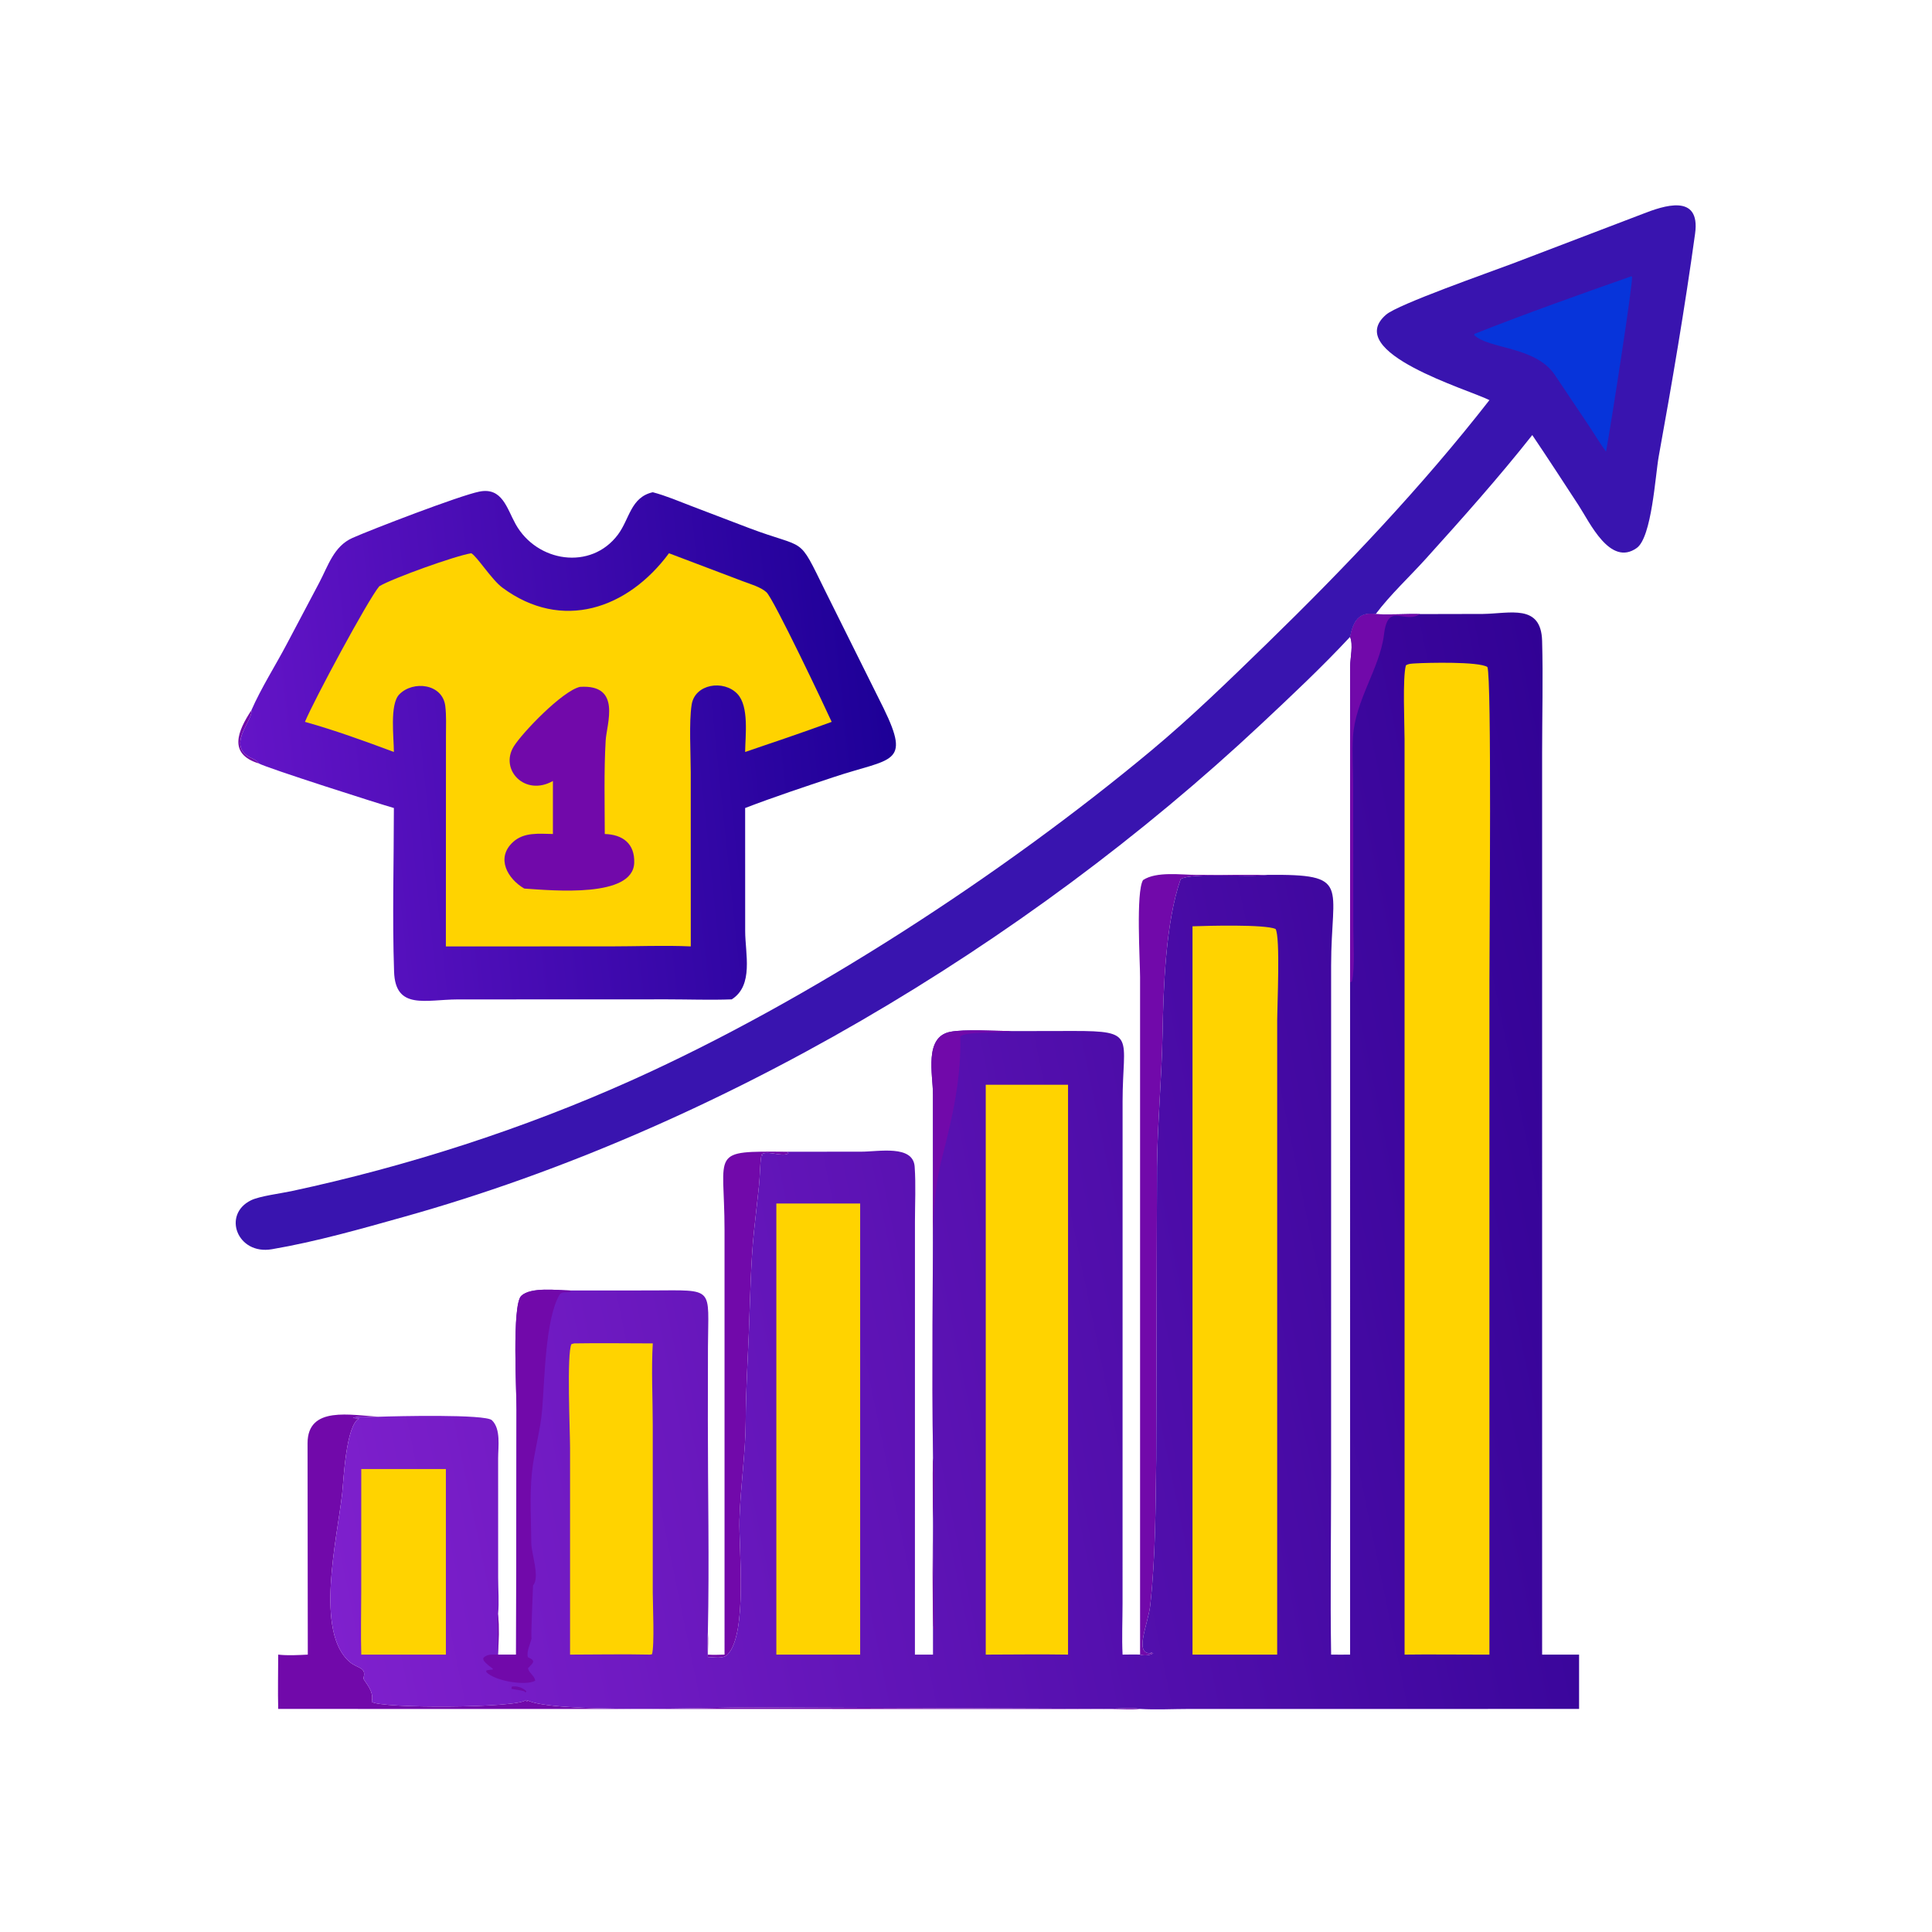 <svg xmlns="http://www.w3.org/2000/svg" width="1024" height="1024"><path fill="#7109AA" d="M137.166 404.64c-16.305-4.994-11.256-17.022-3.939-28.164.813 5.388-11.646 16.786-2.572 23.862 1.93 1.506 5.329 2.148 6.51 4.302zm246.856 472.34l-.006-225.196c0-41.948-8.46-41.66 33.148-41.34l.77.86c-3.542 2.116-10.43-1.644-14.228.408l.57.948-.72-.572c-.858 5.434-.702 11.03-1.29 16.512l-2.62 23.826c-1.77 16.778-2.076 37.406-2.764 54.372-.626 15.512-1.602 31.066-1.64 46.55-.042 15.992-2.836 35.284-3.316 52.122-.422 14.854 4.404 60.26-6.268 71.45-2.39 2.506-7.372 1.386-10.478 1.324-.092-4.256-.416-8.648 0-12.888.316 3.806.036 7.8 0 11.624 2.946.212 5.894.08 8.842 0z"/><path fill="#7109AA" d="M163.137 876.98l-.126-112.074c.06-20.028 23.006-14.718 38.037-14.012-4.575.616-9.525-.808-13.952.572 1.147.322 2.147.306 3.329.312-7.1 3.386-8.28 32.596-9.067 39.758-2.645 24.06-14.772 73.85 4.25 89.542 4.038 3.332 8.88 2.554 6.975 8.49.775 2.072 5.902 6.69 4.429 12.41 4.412 3.676 77.736 3.388 81.74-.934l.642.974.026-.854c13.48 7.032 98.86 3.83 116.236 3.806l191.716.762c5.398-.018 11.606-.826 16.89.042-4.742.466-9.9.06-14.682.048l-442.13-.048c-.232-9.58-.014-19.21 0-28.794 5.192.596 10.482.25 15.687 0zm441.125 0V517.9c-.002-8.534-2.258-45.178 1.572-51.444 7.114-4.734 20.294-2.75 28.338-2.762l37.594.01c-10.124 1.428-39.892-1.394-46.006 2.252-8.06 23.238-9.114 57.636-9.596 82.16-.462 23.594-2.65 46.884-2.932 70.104l-.406 155.062c-.408 26.336-.286 50.706-3.146 77.342-1.126 10.466-9.03 26.408.594 25.628l-.5-.566 1.47.63c-1.918 1.08-4.89 1.368-6.982.664z"/><path fill="#3914AF" d="M789.42 212.07c-10.834-5.552-78.156-25.248-54.726-45.327 6.41-5.494 54.32-22.255 66.876-27l69.16-26.397c10.712-4.176 30.692-11.216 27.702 10.476-5.348 38.81-12.31 79.742-19.294 118.188-1.78 9.792-3.632 42.766-11.646 48.446-14.092 9.99-24.888-13.556-30.752-22.538-8.14-12.474-16.27-24.99-24.606-37.332-17.73 22.458-37.17 44.236-56.32 65.46-8.798 9.752-18.786 18.954-26.682 29.43-9.142-1.328-11.854 3.998-13.554 12.062-15.018 16.136-31.27 31.38-47.352 46.446-125.01 117.106-288.562 214.57-453.79 260.868-23.123 6.48-46.664 13.222-70.349 17.266-18.384 3.14-26.44-18.448-11.012-25.96 4.564-2.222 15.831-3.634 21.43-4.836 61.451-13.184 122.895-32.972 180.161-58.686 93.836-42.136 196.64-109.114 275.478-174.798 21.334-17.776 41.37-37.298 61.254-56.642 41.54-40.414 82.324-83.328 118.022-129.126z"/><path fill="#0734DA" d="M864.46 146.504l.526.073c.904 1.348-11.426 80.579-13.758 92.825-3.244-4.458-6.1-9.294-9.174-13.884l-18.278-27.26c-10.47-14.82-34.926-13.201-42.482-20.734l.224-.556c26.24-10.418 55.992-20.998 82.942-30.464z"/><defs><linearGradient id="a" gradientUnits="userSpaceOnUse" x1="236.573" y1="189.287" x2="64.919" y2="207.272"><stop offset="0" stop-color="#1D0097"/><stop offset="1" stop-color="#6414C7"/></linearGradient></defs><path fill="url(#a)" transform="scale(2)" d="M66.614 188.238c2.645-6.02 6.339-11.775 9.408-17.6l8.517-16.106c2.428-4.574 3.895-9.759 8.864-11.974 4.82-2.149 28.393-11.235 33.636-12.279 6.073-1.209 7.282 4.456 9.61 8.631 5.626 10.087 19.952 12.336 27.109 2.771 3.1-4.142 3.368-9.906 9.235-11.233 3.528.931 6.946 2.4 10.352 3.704l15.173 5.789c15.48 5.85 12.776 1.647 20.102 16.518l15.551 31.252c7.307 14.982 2.111 13.12-13.116 18.193-7.894 2.629-15.813 5.249-23.584 8.228l.009 32.626c.004 5.928 2.312 14.357-3.559 18.085-5.658.21-11.365.002-17.03-.003l-55.62.021c-8.428.022-16.489 2.892-16.836-7.342-.487-14.38-.057-28.984-.053-43.387-3.605-.999-33.675-10.605-35.8-11.812-.59-1.077-2.29-1.398-3.255-2.151-4.537-3.538 1.693-9.237 1.287-11.931z"/><path fill="#FFD300" d="M249.804 293.234c3.174 1.852 10.782 14.016 16.474 18.232 31.498 23.342 66.416 11.366 88.29-18.232l39.056 14.802c3.838 1.454 9.584 3.074 12.63 5.882 3.808 3.512 31.046 60.9 34.552 68.688-15.208 5.578-30.522 10.762-45.864 15.956.062-8.588 2.204-24.122-4.118-30.792-7.182-7.58-22.494-5.406-24.238 5.732-1.462 9.334-.476 25.916-.476 35.854l.016 75.94v16.322c-14.172-.64-28.732-.006-42.942-.008l-86.86.008.048-111.534c0-5.244.268-10.66-.364-15.872-1.436-11.85-17.086-13.684-24.404-6.134-5.144 5.308-2.828 22.924-2.84 30.484-15.602-5.818-31.086-11.456-47.128-15.956 4.595-11.186 33.565-65.07 39.412-71.886 7.208-4.288 40.334-16.164 48.756-17.486z"/><path fill="#7109AA" d="M307.452 364.048c22.186-1.416 14.072 19.598 13.562 28.484-.942 16.43-.494 33.046-.474 49.504 9.61.296 15.964 5.18 15.604 15.304-.66 18.642-42.828 14.664-58.272 13.616-8.73-5.076-15.254-16.102-5.976-24.638 5.854-5.384 13.842-4.392 21.156-4.282v-28.094c-14.776 8.396-28.386-5.978-20.742-18.314 4.55-7.342 25.926-29.586 35.142-31.58z"/><defs><linearGradient id="b" gradientUnits="userSpaceOnUse" x1="435.087" y1="299.059" x2="75.998" y2="372.993"><stop offset="0" stop-color="#310295"/><stop offset="1" stop-color="#7F20CD"/></linearGradient></defs><path fill="url(#b)" transform="scale(2)" d="M357.789 168.769c.85-4.032 2.206-6.695 6.777-6.031 3.902.251 7.847-.107 11.756 0l16.633-.036c7.225-.088 15.445-2.765 15.721 7.134.275 9.855.003 19.8.002 29.663V438.49h9.795v14.397l-103.433.006c-4.254.002-8.673.251-12.909-.006-2.642-.434-5.746-.03-8.445-.021l-95.858-.381c-8.688.012-51.378 1.613-58.118-1.903l-.013.427-.321-.487c-2.002 2.161-38.664 2.305-40.87.467.737-2.86-1.827-5.169-2.215-6.205.953-2.968-1.468-2.579-3.487-4.245-9.511-7.846-3.448-32.741-2.125-44.771.394-3.581.984-18.186 4.533-19.879-.59-.003-1.09.005-1.664-.156 2.214-.69 4.689.022 6.976-.286 4.364-.155 28.112-.726 29.837.929 2.422 2.323 1.649 7.034 1.649 10.051l.006 31.659c0 3.164.288 6.457-.014 9.603.286 3.591.148 7.207 0 10.801h4.762l.119-64.893c.04-4.052-1.266-27.781 1.243-30.175 2.548-2.431 9.6-1.477 12.946-1.428l21.639-.014c16.895-.059 14.965-1.059 14.904 15.005l-.027 19.328c-.006 18.765.408 37.611.002 56.365-.208 2.12-.046 4.316 0 6.444 1.553.031 4.044.591 5.239-.662 5.336-5.595 2.923-28.298 3.134-35.725.24-8.419 1.637-18.065 1.658-26.061.019-7.742.507-15.519.82-23.275.344-8.483.497-18.797 1.382-27.186l1.31-11.913c.294-2.741.216-5.539.645-8.256l.36.286-.285-.474c1.899-1.026 5.343.854 7.114-.204l-.385-.43 19.678-.015c4.604.001 13.728-1.883 14.137 3.985.335 4.796.075 9.795.075 14.609l-.01 114.689h4.788l-.001-36.176c-.003-5.27-.164-10.59.001-15.855-.287-23.714.004-47.468.005-71.187l-.008-25.265c-.005-5.186-2.423-15.149 4.527-16.553 3.768-.761 12.067-.224 16.272-.202l16.369-.032c16.936-.025 13.104 1.527 13.082 18.541l-.01 133.084c0 4.518-.214 9.14.005 13.645 1.539-.002 3.103-.066 4.639 0 1.046.352 2.532.208 3.491-.332l-.735-.315.25.283c-4.812.39-.86-7.581-.297-12.814 1.43-13.318 1.369-25.503 1.573-38.671l.203-77.531c.141-11.61 1.235-23.255 1.466-35.052.241-12.262.768-29.461 4.798-41.08 3.057-1.823 17.941-.412 23.003-1.126 22.327-.214 16.88 2.573 16.876 24.033l-.005 134.935c0 15.877-.246 31.798.005 47.67 1.677.012 3.353.025 5.03 0V260.315l.01-83.647c.018-2.344.87-5.723-.01-7.899z"/><path fill="#7109AA" d="M271.278 893.924c2.858-.446 5.59.464 7.72 2.468l-.456.672-.67-.64c-2.148-.67-4.608-.826-6.836-1.3l.242-1.2zm444.3-556.386c1.7-8.064 4.412-13.39 13.554-12.062 7.804.502 15.694-.214 23.512 0-8.422 5.54-16.972-6.794-19.09 10.752-2.168 17.964-15.266 34.774-16.452 54.398-.526 8.722.128 17.754.096 26.512l.074 73.662c-.028 7.806.942 22.28-.698 29.452l-.996.378.02-167.294c.036-4.688 1.74-11.446-.02-15.798zM494.5 772.918c-.574-47.428.008-94.936.01-142.374l-.016-50.53c-.01-10.372-4.846-30.298 9.054-33.106 7.536-1.522 24.134-.448 32.544-.404l-.794.166c-4.618.94-24.014-.11-26.346 2.72.642 22.16-4.254 43.25-9.708 64.51-5.078 19.792-4.762 39.786-4.764 60.008l.022 151.234c0 4.106.958 37.462.718 38.012l.284.11-.434-.67.31 1.01-.416-.432.89.278.516-.552-1.684-1.056c-.57-17.434-.444-39.146-.136-56.57.15-8.564 1.514-24.478-.05-32.354zM273.528 876.98l.238-129.786c.08-8.104-2.532-55.562 2.486-60.35 5.096-4.862 19.2-2.954 25.892-2.856l.296.772c-2.01.51-4.784-.428-5.93 1.56-7.572 13.124-7.822 45.246-9.158 60.892-.96 11.238-4.232 22.006-5.402 33.096-1.284 12.186-.434 25.254-.364 37.51.032 5.564 4.726 18.412.938 22.466-.058 3.186-1.232 27.02-.788 28.056-.582 2.84-2.888 7.296-1.9 10.06 4.414 1.872 2.836 2.756 0 5.85.5 2.502 3.78 4.184 3.784 6.594-4.806 2.786-21.34.248-25.866-4.642l-.004-.812c1.104-.302 2.166-.376 3.302-.474l.166-.466c-1.852-1.388-3.614-2.592-4.962-4.512l-.13-1.15c2.122-2.278 5.028-1.796 7.878-1.808-.058-7.136-.486-14.492 0-21.602.572 7.182.296 14.414 0 21.602h9.524z"/><path fill="#FFD300" d="M191.473 778.61h44.851v98.37h-44.851c-.307-11.12-.023-22.324-.017-33.45l.017-64.92zm112.835-66.578c13.876-.236 27.796-.004 41.678 0-.818 14.06-.016 29.066-.014 43.238l.004 88.864c0 6.048 1.014 28.282-.426 32.668l-.984.178c-14.114-.312-28.3-.006-42.422 0l.002-109.59c0-7.98-1.832-50.468.744-54.984l1.418-.374zm107.17-74.148H455.9V876.98h-44.422V637.884zm110.988-62.954h43.616v302.05c-14.526-.244-29.086-.022-43.616 0V574.93zm109.588-83.97c7.94-.284 38.212-1.108 44.02 1.398 2.602 4.242.862 41.092.862 48.098l-.008 336.524h-44.874V490.96zm118.294-139.354c6.396-.374 33.408-1.036 37.996 1.912 2.328 5.62 1.082 142.368 1.084 166.248l-.008 357.214h-4.044c-13.64.03-27.284-.196-40.922 0l-.014-485.226c-.006-8.016-1.106-32.582.714-39.096 1.486-.994 3.452-.92 5.194-1.052z"/></svg>